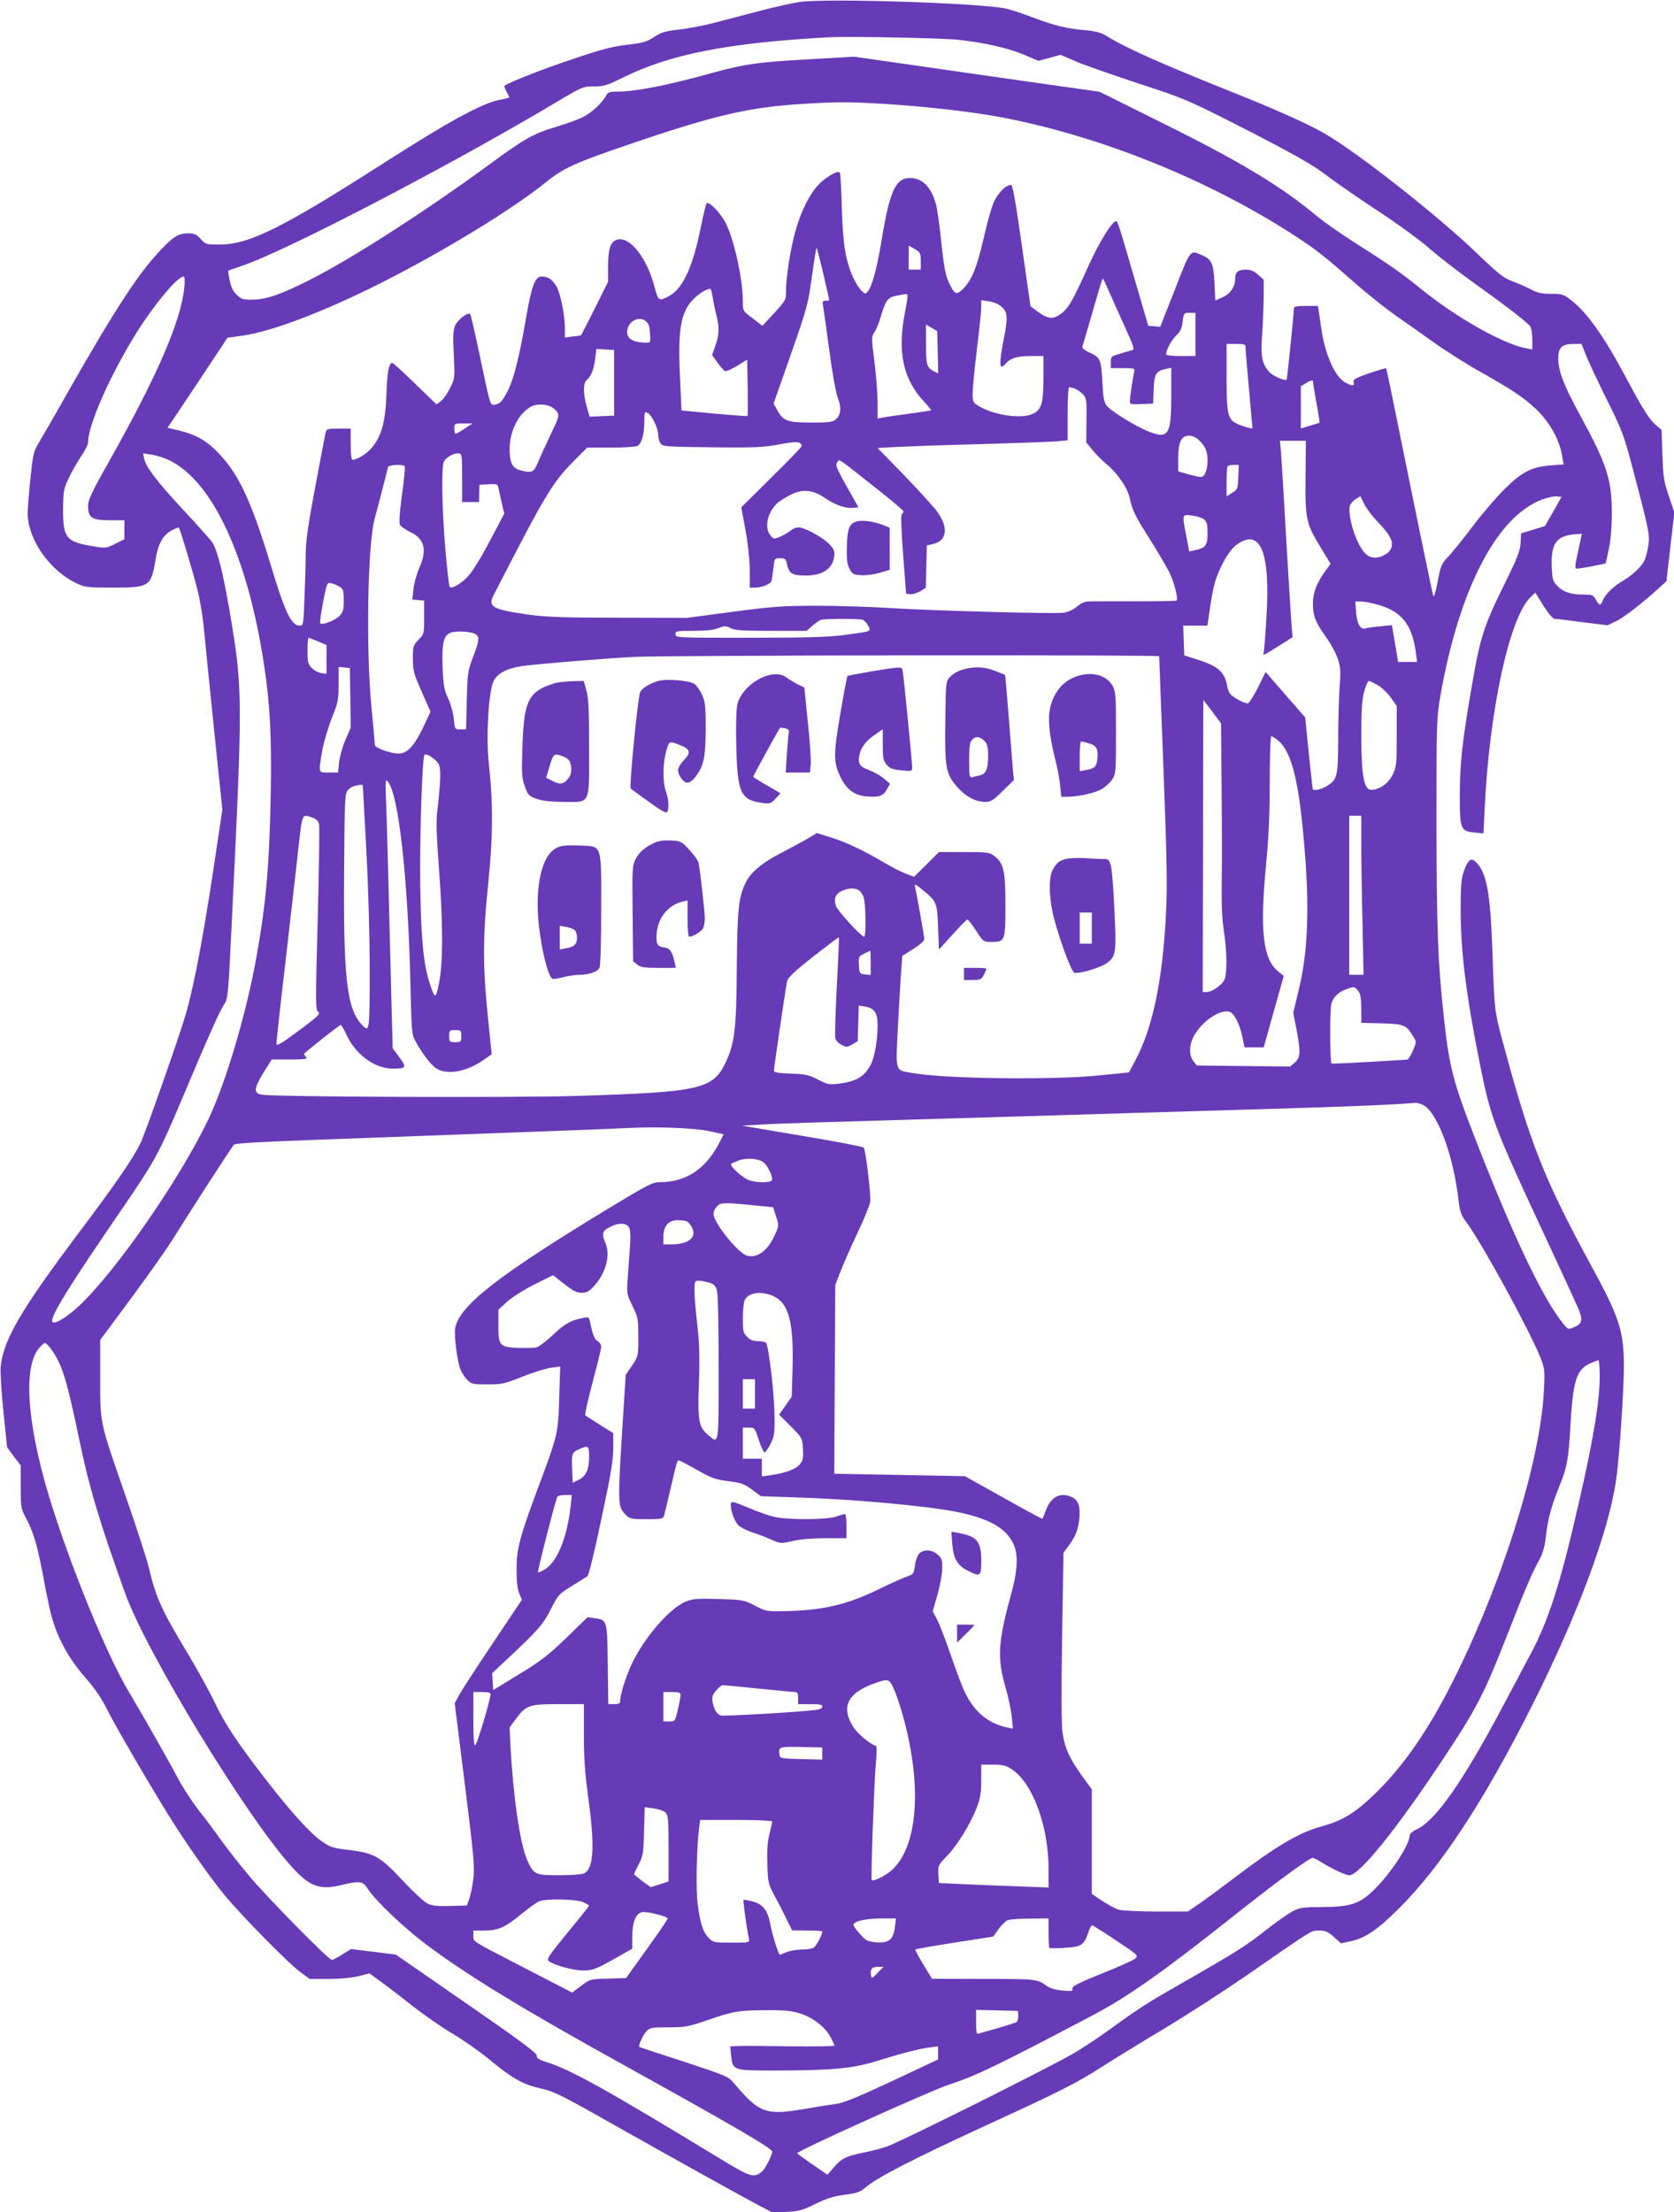 <?xml version="1.0" standalone="no"?>
<!DOCTYPE svg PUBLIC "-//W3C//DTD SVG 20010904//EN"
 "http://www.w3.org/TR/2001/REC-SVG-20010904/DTD/svg10.dtd">
<svg version="1.0" xmlns="http://www.w3.org/2000/svg"
 width="969pt" height="1280pt" viewBox="0 0 969 1280"
 preserveAspectRatio="xMidYMid meet">
<g transform="translate(0,1280) scale(0.1,-0.1)"
fill="#673ab7" stroke="none">
<path d="M4631 12789 c-41 -6 -142 -28 -225 -50 -83 -22 -202 -53 -264 -69
-62 -17 -157 -35 -210 -41 -82 -9 -105 -16 -147 -44 -44 -28 -65 -34 -155 -44
-84 -10 -148 -26 -315 -83 -175 -58 -375 -137 -395 -155 -2 -2 3 -18 13 -35
10 -17 16 -32 15 -33 -2 -1 -29 -7 -61 -14 -104 -22 -290 -125 -657 -359 -595
-381 -786 -476 -957 -477 -80 0 -83 1 -112 33 -24 26 -37 32 -71 32 -57 0 -86
-18 -165 -102 -125 -132 -260 -340 -518 -792 -87 -155 -172 -301 -187 -326
-25 -40 -30 -63 -44 -201 -9 -86 -16 -174 -16 -196 0 -153 127 -335 285 -409
46 -22 63 -24 210 -24 209 0 220 7 245 160 15 93 41 141 92 170 22 12 41 20
43 18 7 -7 77 -240 106 -353 16 -61 34 -167 40 -240 7 -71 33 -335 59 -585
l47 -455 -24 -160 c-75 -515 -134 -837 -187 -1021 -36 -125 -237 -697 -263
-749 -50 -99 -144 -235 -363 -526 -331 -441 -431 -613 -446 -767 -3 -32 4
-148 16 -262 l21 -204 39 -53 40 -52 0 -124 c0 -117 1 -126 29 -178 44 -81 67
-159 101 -339 16 -89 37 -188 45 -219 35 -136 102 -258 206 -376 48 -54 87
-112 120 -178 52 -103 228 -405 359 -617 104 -166 237 -355 324 -460 99 -119
359 -383 429 -436 l59 -44 109 0 c68 0 135 6 174 16 l64 16 63 -46 c35 -25
117 -88 183 -140 66 -52 172 -126 235 -163 63 -37 158 -104 211 -148 132 -109
193 -144 292 -167 91 -21 118 -35 507 -255 298 -168 597 -334 743 -413 l99
-52 82 4 c71 4 93 10 166 46 65 32 105 45 170 53 70 9 91 17 117 40 71 61 271
164 728 374 395 181 496 232 640 324 66 43 228 142 360 221 132 79 355 223
495 320 377 261 359 250 407 250 35 0 50 -7 84 -37 l41 -37 56 12 c85 18 156
66 282 192 242 242 488 616 765 1165 264 524 445 1006 489 1307 20 133 46 521
46 668 -1 200 -26 278 -191 580 -274 505 -352 703 -513 1302 -44 162 -46 182
-56 483 -12 370 -34 491 -100 550 -26 24 -44 9 -67 -58 -15 -43 -18 -84 -18
-232 1 -235 32 -485 111 -879 62 -313 83 -367 376 -996 94 -201 181 -391 195
-423 27 -66 22 -87 -28 -107 -30 -13 -33 -12 -56 16 -118 141 -294 510 -515
1079 -129 332 -150 414 -182 715 -33 307 -40 500 -41 1105 0 591 1 614 23 740
108 616 326 1037 589 1135 31 11 69 20 84 18 l28 -3 -48 -85 -48 -84 -69 -21
-69 -21 -3 -54 c-2 -46 -17 -84 -91 -235 -121 -244 -143 -312 -190 -587 -57
-326 -71 -458 -71 -644 0 -192 5 -204 87 -211 l50 -5 7 143 c27 571 144 1107
265 1223 l28 27 47 -75 c28 -45 54 -76 64 -76 9 -1 82 -9 162 -20 l145 -18 50
24 c45 21 163 113 255 198 l36 33 23 199 23 199 -32 95 c-29 85 -33 110 -37
239 l-5 144 -31 26 c-39 32 -76 91 -172 271 -130 244 -230 385 -324 456 -40
31 -50 34 -112 34 -55 0 -79 5 -116 25 -27 14 -74 35 -107 47 -51 18 -78 39
-204 160 -223 215 -684 578 -877 691 -98 58 -286 142 -552 248 -415 166 -613
255 -723 324 -26 16 -59 25 -116 30 -110 9 -184 28 -308 75 -58 22 -127 45
-152 50 -141 32 -1032 61 -1193 39z m914 -219 c154 -17 292 -48 383 -87 l83
-35 64 17 64 18 88 -38 c48 -21 212 -78 363 -128 262 -85 288 -97 545 -227
342 -174 468 -245 547 -307 35 -28 162 -116 283 -196 121 -79 258 -179 305
-221 47 -42 168 -136 270 -209 186 -133 294 -217 318 -245 6 -9 12 -42 12 -75
l0 -59 -37 7 c-130 24 -399 175 -602 339 -122 98 -173 135 -361 254 -96 61
-206 137 -245 170 -205 172 -443 316 -910 547 l-350 174 -710 101 -710 102
-280 -16 c-279 -16 -357 -27 -535 -76 -266 -74 -450 -110 -557 -110 -43 0 -54
-4 -63 -21 -23 -43 -85 -101 -133 -125 -27 -14 -94 -39 -149 -55 -140 -42
-189 -69 -393 -219 -373 -273 -802 -549 -1045 -671 -167 -84 -247 -111 -327
-113 -55 -1 -65 2 -92 28 -21 20 -34 45 -41 83 -7 30 -10 56 -8 57 1 1 35 13
73 26 249 81 1228 591 1839 957 137 81 141 83 204 83 59 0 76 6 176 55 269
132 602 197 1176 229 116 7 652 -4 755 -14z m-445 -370 c225 -13 508 -44 677
-75 584 -108 1220 -364 1723 -692 126 -83 154 -105 344 -271 71 -63 175 -145
230 -184 56 -39 160 -112 231 -163 72 -51 193 -127 270 -170 173 -97 245 -145
312 -208 84 -79 141 -181 157 -283 l7 -41 -75 -6 c-110 -8 -168 -38 -269 -139
-46 -46 -128 -141 -182 -213 -54 -71 -117 -150 -141 -175 -40 -42 -44 -52 -62
-145 -10 -55 -22 -93 -25 -85 -5 12 -126 602 -244 1185 -15 72 -28 132 -29
134 -2 2 -46 -11 -99 -29 -81 -28 -94 -36 -89 -52 7 -22 -7 -23 -47 -2 -60 31
-117 157 -140 308 -6 39 -12 86 -15 104 l-5 32 -69 0 c-49 0 -70 -4 -70 -12
-1 -40 -39 -410 -42 -414 -10 -10 -77 19 -100 43 -43 47 -52 93 -42 217 4 61
8 158 9 214 l0 104 -33 29 c-24 21 -42 29 -70 29 -45 0 -62 -14 -62 -52 0 -47
-28 -88 -73 -108 l-42 -19 -5 103 c-6 115 -16 136 -77 162 -64 27 -62 31 -152
-201 l-85 -216 -35 3 -34 3 -69 235 c-103 355 -108 370 -118 370 -22 0 -96
-119 -156 -251 -97 -216 -121 -258 -172 -291 -39 -26 -69 -22 -121 16 l-46 34
-50 351 c-38 267 -53 351 -63 351 -28 0 -71 -42 -96 -93 -14 -28 -39 -114 -56
-190 -45 -198 -74 -270 -133 -326 -30 -27 -41 -23 -67 29 -27 52 -36 100 -54
274 -9 82 -21 167 -27 190 -28 104 -79 156 -152 156 -82 0 -117 -76 -162 -350
-27 -164 -55 -272 -80 -304 -15 -19 -15 -19 -39 3 -13 12 -35 48 -49 79 -43
97 -58 191 -64 402 -3 107 -8 198 -12 202 -13 14 -88 -31 -129 -77 -50 -57
-94 -146 -127 -260 -28 -97 -55 -268 -55 -347 0 -53 -1 -56 -68 -129 l-69 -74
-56 43 c-56 42 -57 43 -57 95 0 132 -49 356 -99 456 -30 59 -98 129 -111 114
-4 -4 -19 -68 -34 -141 -46 -229 -105 -355 -185 -396 -57 -30 -61 -27 -81 50
-43 168 -142 296 -215 278 -40 -10 -55 -51 -55 -154 l0 -90 -76 -153 c-42 -83
-78 -154 -80 -156 -1 -2 -23 -6 -49 -8 l-45 -6 0 54 c-1 82 -26 205 -50 244
-25 40 -48 55 -85 55 -38 0 -58 -54 -90 -240 -37 -217 -70 -350 -104 -418 -33
-65 -47 -80 -81 -84 -22 -3 -24 4 -77 257 -30 143 -57 263 -61 267 -14 14 -73
-32 -88 -67 -11 -27 -13 -63 -7 -169 6 -132 6 -136 -21 -190 -15 -31 -39 -65
-53 -76 l-26 -20 -124 120 c-68 66 -127 120 -132 120 -20 0 -30 -55 -34 -180
-5 -159 -29 -245 -85 -311 -32 -37 -83 -69 -112 -69 -6 0 -10 35 -10 90 l0 90
-70 0 c-64 0 -70 -2 -75 -22 -3 -13 -30 -154 -60 -315 -39 -205 -55 -317 -55
-375 0 -46 -3 -161 -7 -255 -6 -169 -7 -173 -28 -173 -49 0 -85 76 -169 355
-111 364 -181 515 -296 638 -69 74 -132 111 -229 135 l-71 17 174 260 173 261
89 12 c167 24 467 138 784 297 369 185 774 432 972 592 99 80 169 112 478 217
497 170 695 216 1010 235 196 12 255 12 450 1z m230 -911 l0 -49 -35 0 -35 0
0 70 0 69 35 -20 c32 -19 35 -25 35 -70z m-564 -74 c19 -81 34 -149 34 -151 0
-2 -9 -4 -21 -4 -17 0 -20 -5 -15 -27 3 -16 19 -131 36 -258 18 -135 39 -250
50 -278 22 -55 18 -97 -12 -124 -17 -15 -39 -18 -143 -18 -139 0 -163 9 -198
76 l-19 34 100 285 c96 274 100 292 122 453 13 92 25 166 27 163 2 -2 20 -70
39 -151z m-3699 -77 c-18 -193 -158 -516 -436 -1008 -102 -181 -121 -222 -121
-257 0 -69 22 -83 125 -83 l85 0 0 -55 0 -55 -52 -26 c-52 -26 -55 -27 -128
-15 -157 26 -175 48 -175 211 1 108 3 119 32 182 17 37 50 94 72 127 23 33 41
70 41 82 0 97 119 370 268 614 106 173 248 345 285 345 6 0 8 -25 4 -62z
m5381 -88 c33 -74 74 -166 91 -203 21 -48 27 -69 18 -72 -6 -2 -38 -11 -69
-20 -56 -16 -58 -18 -58 -51 l0 -34 70 0 c68 0 70 -1 65 -22 -8 -36 -25 -151
-25 -171 0 -16 8 -18 68 -15 l67 3 3 81 c3 90 13 107 70 119 l32 7 0 -162 c0
-223 -16 -250 -123 -210 -75 28 -227 121 -251 153 -16 22 -21 49 -25 140 -7
128 -12 140 -78 169 -23 10 -40 24 -38 31 2 7 20 66 39 132 71 246 77 267 81
263 2 -1 30 -64 63 -138z m-2323 33 c4 -27 13 -73 21 -103 19 -73 18 -115 -5
-180 l-19 -54 31 -44 c18 -25 38 -47 44 -49 7 -3 38 11 70 30 l58 36 3 -161
c1 -88 1 -162 -1 -165 -2 -2 -89 5 -193 14 l-189 18 -9 195 c-13 285 5 380 86
457 28 27 67 50 89 52 4 1 10 -20 14 -46z m1128 10 c2 -5 -4 -48 -14 -98 -46
-229 -12 -388 109 -518 25 -26 43 -49 41 -51 -2 -2 -60 -11 -129 -20 -69 -9
-137 -19 -152 -22 l-28 -6 0 99 c-1 54 -9 160 -19 236 -17 132 -17 138 1 165
10 15 25 52 34 82 34 113 41 121 114 133 14 2 28 5 32 6 4 0 9 -2 11 -6z m536
-61 c44 -32 47 -60 23 -185 -31 -155 -28 -196 9 -151 26 31 68 44 144 44 l75
0 0 -125 c0 -152 -11 -188 -67 -212 -68 -28 -224 -4 -310 49 -30 18 -33 24
-33 71 0 29 11 144 25 257 14 113 25 222 25 244 l0 39 42 -6 c23 -3 53 -14 67
-25z m1131 -167 l0 -125 -85 0 c-52 0 -85 4 -85 10 0 25 32 84 59 109 23 21
32 41 37 80 6 50 7 51 40 51 l34 0 0 -125z m-3172 67 c11 -15 14 -33 16 -94 1
-21 -3 -22 -44 -20 -59 4 -90 25 -90 60 0 66 79 103 118 54z m1680 -170 l3
-123 -29 15 c-37 19 -42 37 -42 164 l0 104 33 -19 32 -19 3 -122z m1782 26 c0
-13 9 -122 20 -243 11 -121 20 -221 20 -223 0 -5 -56 11 -89 26 -54 25 -61 55
-61 272 l0 190 55 0 c50 0 55 -2 55 -22z m1969 -40 c14 -35 68 -151 121 -258
88 -176 101 -212 143 -370 105 -397 108 -415 98 -479 -5 -33 -16 -72 -24 -88
-19 -35 -70 -83 -122 -113 -54 -31 -101 -77 -116 -111 -14 -36 -20 -36 -41 1
-16 28 -21 30 -78 30 -70 0 -115 16 -150 55 -22 23 -25 37 -28 113 -4 125 28
170 126 180 l49 4 -22 -101 c-20 -90 -20 -101 -6 -101 21 0 161 27 165 31 1 2
10 40 19 84 11 51 17 127 17 206 0 195 -28 282 -186 571 -93 171 -124 252
-124 323 0 65 21 85 90 85 l45 0 24 -62z m-5624 -163 l0 -190 -71 -3 -71 -3
-17 59 c-21 74 -21 136 0 153 25 21 42 61 49 122 l7 58 52 -3 51 -3 0 -190z
m4045 7 c0 -5 9 -59 20 -122 12 -62 19 -114 18 -115 -2 -2 -27 -10 -55 -18
l-53 -16 0 122 0 122 28 17 c31 19 42 21 42 10z m-1377 -41 c14 -6 35 -20 46
-33 20 -21 22 -33 20 -151 l-1 -127 37 -45 c20 -25 55 -60 77 -78 63 -50 125
-139 137 -197 16 -75 31 -105 127 -256 48 -77 97 -161 109 -189 26 -59 46
-143 35 -150 -4 -3 -115 -4 -246 -4 -132 0 -252 0 -268 -1 -17 0 -43 -13 -62
-30 -20 -17 -50 -31 -76 -35 -53 -8 -745 11 -1008 27 -107 7 -296 13 -420 13
-200 0 -255 -4 -490 -35 l-265 -35 -395 1 c-310 0 -421 4 -515 17 -214 30
-243 46 -208 113 302 588 341 652 465 777 l77 77 136 0 c75 0 145 5 155 10 24
13 40 69 40 143 0 54 1 57 19 48 25 -14 61 -89 61 -127 0 -17 6 -39 14 -50 14
-18 31 -19 300 -22 251 -3 297 0 388 17 100 19 128 17 128 -11 0 -5 -79 -87
-175 -181 l-174 -172 24 -130 c15 -82 24 -168 25 -232 l0 -103 29 0 c40 0 88
19 96 37 3 9 8 43 12 75 6 58 6 58 39 58 29 0 33 -4 39 -32 12 -57 30 -68 109
-68 106 0 166 47 166 129 0 35 -52 82 -137 125 -63 31 -82 32 -116 6 -14 -11
-42 -27 -62 -36 -35 -14 -37 -14 -55 8 -38 46 -17 137 43 190 12 10 44 30 71
44 70 37 132 31 204 -19 59 -40 117 -60 162 -55 l29 3 -68 121 c-59 105 -66
123 -55 139 15 20 -11 37 242 -163 78 -62 142 -116 142 -120 0 -4 -4 -12 -10
-18 -6 -6 -3 -90 8 -234 l17 -225 25 -3 c14 -1 39 7 57 17 l32 20 3 123 3 122
38 9 c81 19 88 99 18 192 -23 30 -109 124 -191 209 l-150 154 107 6 c60 3 275
11 478 16 204 6 403 13 443 16 l72 6 0 154 c0 89 4 154 9 154 5 0 21 -4 34 -9z
m-3034 -104 c13 -6 30 -21 37 -32 12 -19 8 -33 -39 -130 -29 -61 -62 -134 -74
-162 -24 -58 -34 -62 -105 -43 -42 12 -58 45 -58 120 0 106 51 208 125 248 27
15 84 15 114 -1z m-499 -127 c-25 -16 -48 -30 -52 -30 -5 0 -8 14 -8 30 0 30
1 30 53 30 l52 0 -45 -30z m4244 -61 c14 -11 33 -34 41 -49 29 -55 13 -170
-23 -170 -9 0 -42 7 -74 16 l-58 17 0 74 c0 71 10 110 34 125 20 14 53 8 80
-13z m623 -221 c-2 -246 2 -265 94 -416 l51 -84 -31 -43 c-50 -70 -71 -124
-71 -188 0 -70 14 -107 75 -192 26 -35 56 -90 67 -122 18 -52 20 -70 12 -173
-4 -63 -8 -201 -8 -305 -1 -211 -5 -226 -69 -265 -27 -17 -74 -27 -78 -17 -1
1 -11 95 -23 209 l-21 207 -115 132 -114 131 -45 -91 c-25 -50 -51 -91 -59
-91 -17 0 -72 28 -94 48 -10 8 -21 31 -24 51 -15 84 -53 117 -177 156 l-72 23
-3 86 -3 86 70 0 70 0 5 33 c21 150 31 201 52 257 30 79 77 154 113 179 139
99 196 -45 171 -434 -6 -99 -13 -186 -15 -192 -6 -19 -3 -17 86 39 l81 51 -6
71 c-3 39 -17 265 -31 501 -13 237 -27 460 -30 498 l-6 67 75 0 75 0 -2 -212z
m-6571 96 c249 -126 450 -565 543 -1184 35 -232 44 -421 38 -755 -8 -401 -27
-624 -83 -935 -60 -331 -177 -725 -279 -939 -169 -352 -543 -889 -752 -1081
-76 -70 -146 -109 -151 -85 -7 33 101 208 394 635 203 296 222 331 359 655
151 359 216 503 241 541 23 34 25 47 44 442 66 1357 66 1381 -11 1837 -39 228
-72 357 -101 398 -12 17 -89 103 -170 190 -152 164 -214 245 -224 295 l-6 29
53 -8 c29 -5 76 -20 105 -35z m1689 -99 l0 -140 49 0 49 0 1 50 1 50 52 3 c48
3 53 1 58 -20 3 -13 11 -52 19 -86 l15 -64 -82 -155 c-44 -85 -100 -177 -124
-203 -41 -46 -97 -79 -110 -66 -4 3 -15 102 -25 219 -20 233 -24 477 -8 507
13 25 59 50 85 47 19 -2 20 -9 20 -142z m-332 67 c3 -4 -4 -78 -16 -165 -15
-113 -18 -163 -11 -175 6 -9 32 -27 57 -39 86 -41 101 -105 53 -212 -15 -35
-30 -89 -33 -121 l-6 -59 34 -3 34 -3 0 -97 c0 -96 0 -97 -33 -130 -30 -32
-32 -38 -32 -108 0 -68 4 -85 51 -192 l51 -116 -44 -94 c-50 -104 -91 -148
-140 -148 -48 0 -138 33 -138 50 0 8 -9 107 -20 220 -32 331 -22 940 18 1085
15 56 62 235 78 303 4 13 89 17 97 4z m4825 -62 c-3 -68 -4 -72 -35 -91 l-33
-21 0 84 c0 47 3 88 7 91 3 4 19 7 35 7 l29 0 -3 -70z m816 -269 c71 -75 88
-116 62 -156 -9 -13 -33 -29 -54 -36 -58 -17 -93 5 -131 83 -34 69 -57 171
-48 209 3 13 19 32 34 41 l28 17 22 -46 c13 -25 51 -76 87 -112z m-1013 23
c15 -13 19 -31 19 -80 0 -70 -12 -85 -75 -98 l-31 -7 -17 89 c-25 131 -26 126
34 119 29 -4 60 -14 70 -23z m-5003 -390 c19 -12 22 -23 22 -78 0 -53 -4 -67
-24 -89 -24 -26 -101 -56 -112 -44 -4 4 4 59 16 122 23 116 23 116 49 110 14
-3 36 -13 49 -21z m5997 -100 c146 -37 209 -115 231 -281 l7 -53 -55 0 -55 0
-7 43 c-4 23 -12 71 -18 106 l-11 64 -67 -7 c-38 -3 -74 -8 -82 -11 -31 -12
-52 21 -58 89 l-5 66 30 0 c17 0 58 -7 90 -16z m-2970 -90 c8 -4 22 -19 31
-35 17 -34 25 -31 -146 -54 -87 -11 -215 -15 -542 -15 -421 0 -428 0 -428 20
0 19 7 20 105 20 72 0 117 5 144 16 36 14 42 14 70 0 24 -13 68 -16 235 -16
l205 0 33 29 c18 15 40 31 48 34 21 8 225 8 245 1z m-2239 -85 c20 -17 18 -38
-18 -131 -30 -79 -32 -92 -36 -250 l-4 -168 -33 0 c-32 0 -32 0 -38 59 -3 34
-17 85 -32 118 -24 51 -28 74 -33 179 -5 142 5 187 46 203 33 13 128 7 148
-10z m-915 -40 l49 -21 0 -84 0 -83 -32 5 c-18 3 -43 17 -55 31 -20 20 -23 35
-23 99 0 41 3 74 6 74 3 0 28 -10 55 -21z m4869 -86 c0 -5 11 -299 25 -655 20
-534 23 -681 14 -840 -19 -381 -77 -657 -177 -843 l-37 -70 -170 -17 c-264
-28 -892 -20 -1079 13 -108 18 -102 -1 -88 275 7 132 15 276 19 321 l6 82 63
40 c41 26 64 47 64 58 0 16 -41 247 -54 306 -3 13 4 11 32 -12 95 -76 96 -78
102 -223 l5 -132 79 87 c43 48 82 87 86 87 4 0 27 -29 50 -65 42 -64 43 -65
88 -65 80 0 82 5 82 214 0 200 -10 241 -65 284 -26 20 -39 22 -174 22 l-146 0
-72 -72 -72 -71 -48 18 c-26 10 -82 38 -123 63 -121 71 -219 118 -308 146
l-84 26 -56 -34 c-32 -18 -100 -55 -152 -82 -105 -54 -172 -109 -201 -166 -44
-86 -51 -156 -54 -493 -2 -351 -12 -438 -60 -542 -75 -166 -140 -181 -865
-204 -357 -11 -1738 -6 -1822 7 -52 8 -50 34 8 129 l47 75 105 0 c92 0 103 2
92 15 -7 9 -11 17 -9 19 26 25 205 166 211 166 4 0 21 -29 37 -64 54 -112 164
-190 267 -189 76 0 79 7 35 66 l-38 52 -7 265 c-17 690 -26 1027 -31 1155 -5
122 -4 138 8 125 64 -66 119 -562 133 -1185 7 -276 7 -281 32 -325 45 -79 93
-140 125 -156 67 -35 175 -12 270 56 l43 30 -22 218 c-30 291 -30 464 2 769
28 272 29 467 3 701 -16 153 -1 411 28 471 25 50 87 79 194 91 132 14 460 41
614 49 181 10 3045 13 3045 4z m-4682 -241 l2 -173 -30 -69 c-17 -38 -33 -96
-37 -129 l-6 -61 -53 0 c-63 0 -61 -6 -39 126 9 49 34 133 55 188 37 91 40
105 40 198 l0 99 33 -3 32 -3 3 -173z m5948 73 c24 -14 58 -47 76 -73 l33 -47
0 -175 c0 -164 -2 -178 -24 -223 -24 -50 -77 -87 -124 -87 -42 0 -57 84 -57
315 0 152 4 209 17 255 9 33 21 60 26 60 6 0 30 -11 53 -25z m-959 -152 l51
-68 3 -350 c2 -192 3 -442 1 -555 -2 -145 2 -233 13 -300 18 -116 19 -246 2
-280 -15 -31 -73 -70 -102 -70 l-23 0 2 845 c0 465 1 845 2 845 0 0 23 -30 51
-67z m382 -168 c83 -71 125 -253 157 -683 23 -317 12 -552 -37 -754 l-33 -138
19 -97 c25 -132 23 -162 -10 -191 l-27 -23 -270 3 -270 3 -19 24 c-31 38 -26
108 13 165 52 79 146 137 196 122 26 -9 58 -71 73 -143 l13 -63 56 0 55 0 58
207 58 206 -34 28 c-87 72 -105 237 -68 620 15 157 21 287 21 477 0 154 4 262
9 262 5 0 23 -11 40 -25z m-4863 -131 c18 -26 17 -86 -5 -279 -7 -59 -4 -145
10 -330 24 -318 24 -550 0 -665 -19 -94 -23 -93 -55 5 -34 105 -48 245 -53
540 -5 257 10 755 24 777 7 13 61 -20 79 -48z m-436 -126 c0 -2 9 -167 20
-368 12 -219 20 -500 20 -702 0 -361 -1 -366 -47 -315 -86 93 -106 275 -101
898 3 409 4 438 22 457 16 19 35 26 74 31 6 0 12 0 12 -1z m-291 -189 c21 -7
33 -20 38 -37 3 -15 0 -263 -8 -551 -13 -491 -13 -524 3 -535 15 -11 1 -25
-112 -109 -105 -78 -130 -92 -130 -76 0 11 22 215 50 452 27 238 59 513 70
612 31 284 25 266 89 244z m6071 -156 c0 -93 3 -300 7 -460 l6 -293 -41 0 -42
0 0 460 0 460 35 0 35 0 0 -167z m-2910 -263 c10 -5 23 -24 29 -41 13 -37 15
-229 3 -229 -16 0 -151 147 -162 176 -16 41 -4 73 33 89 38 17 72 19 97 5z
m-126 -555 c-8 -154 -12 -290 -9 -302 3 -12 19 -30 36 -38 28 -15 33 -15 62 2
l32 19 3 103 3 103 37 -6 c55 -10 72 -36 72 -110 0 -84 -17 -181 -39 -225 -37
-70 -82 -98 -186 -111 -55 -7 -65 -5 -120 24 -53 27 -72 31 -157 34 -77 3 -98
7 -98 18 0 16 67 473 76 516 4 21 42 57 151 143 81 63 148 114 149 112 2 -1
-4 -128 -12 -282z m196 134 l0 -70 -32 3 c-32 3 -33 5 -36 53 -3 49 -1 52 30
67 18 9 34 17 36 17 1 1 2 -31 2 -70z m2821 -161 c14 -18 18 -40 19 -104 l0
-82 119 -3 c130 -4 141 -9 181 -75 20 -31 20 -31 -1 -83 -12 -28 -27 -51 -33
-52 -306 -19 -432 -25 -438 -22 -10 5 -11 298 -2 342 8 38 40 71 86 87 46 17
47 17 69 -8z m-5191 -263 c0 -33 -2 -35 -35 -35 -33 0 -35 2 -35 35 0 33 2 35
35 35 33 0 35 -2 35 -35z m5569 -399 c80 -42 171 -282 201 -530 11 -90 15
-104 50 -150 88 -119 363 -621 426 -779 26 -65 27 -75 21 -190 -19 -412 -243
-1124 -533 -1697 -134 -265 -271 -464 -425 -619 -127 -127 -204 -175 -334
-210 -127 -35 -262 -115 -505 -300 -69 -52 -156 -117 -194 -143 l-70 -48 -180
0 c-100 0 -198 5 -218 10 -20 6 -64 29 -97 51 l-61 41 0 302 0 303 -59 81
c-69 97 -97 156 -110 243 -7 42 -8 234 -3 555 l8 490 26 35 c40 53 56 91 64
147 10 76 -1 119 -36 137 -67 35 -125 8 -155 -72 -10 -26 -19 -49 -20 -51 -2
-2 -103 53 -226 122 l-224 125 -378 7 -378 7 3 546 3 546 31 80 c17 44 61 144
98 222 37 78 70 158 73 179 6 36 -25 294 -37 314 -3 5 -163 36 -356 68 l-349
59 105 6 c58 4 195 9 305 12 110 3 565 17 1010 30 446 13 1123 34 1505 45 579
17 834 27 973 39 10 0 30 -5 46 -13z m-4132 -151 l82 -18 -30 -58 c-78 -146
-191 -219 -339 -219 -42 0 -70 -14 -291 -148 -645 -391 -870 -566 -894 -696
-8 -42 12 -195 31 -241 8 -20 27 -48 41 -61 23 -22 35 -24 115 -24 83 0 99 3
205 46 64 25 138 48 165 51 l51 6 -6 -179 c-5 -206 -8 -217 -125 -529 -104
-280 -122 -348 -122 -466 0 -65 5 -112 15 -137 l16 -38 -164 -245 c-90 -134
-178 -269 -195 -299 l-30 -55 59 -470 c52 -415 57 -479 49 -545 -5 -41 -15
-93 -23 -115 l-14 -40 -97 -3 c-74 -2 -105 1 -131 14 -19 9 -83 68 -142 131
-131 141 -166 161 -312 179 -93 11 -109 16 -158 50 -78 54 -212 207 -394 449
-120 160 -177 250 -228 359 -27 56 -95 180 -153 277 -153 254 -185 323 -227
501 -11 46 -70 228 -131 404 -155 445 -150 423 -150 690 l0 221 181 244 c99
134 206 285 236 334 84 136 344 538 357 552 8 8 145 16 446 27 1356 50 1783
66 1850 70 161 8 374 -1 457 -19z m316 -183 c21 -18 47 -72 47 -97 0 -18 -73
-21 -130 -5 -36 10 -119 84 -108 96 4 3 24 12 45 20 46 17 119 11 146 -14z
m-8 -251 l60 -6 17 -52 c17 -51 17 -54 -3 -100 -41 -96 -102 -144 -163 -129
-52 13 -196 192 -196 243 0 13 10 33 21 44 23 23 39 23 264 0z m-440 -87 c8
-4 22 -19 30 -35 31 -59 -19 -99 -122 -99 l-43 0 0 44 c0 61 29 96 80 96 21 0
46 -3 55 -6z m-334 -36 c8 -14 10 -50 6 -107 -4 -47 -9 -129 -13 -182 -7 -95
-6 -97 27 -165 32 -65 34 -74 34 -179 0 -111 0 -111 -36 -166 l-37 -54 -11
-175 c-37 -577 -37 -585 9 -632 27 -27 33 -28 124 -28 82 0 95 2 99 18 3 9 20
78 37 152 39 168 40 170 50 170 5 0 52 -25 105 -55 85 -48 107 -56 182 -65 75
-10 91 -15 136 -49 l52 -38 205 -7 c329 -10 757 -49 935 -85 173 -36 268 -87
315 -171 36 -65 34 -159 -10 -315 -73 -267 -78 -359 -30 -526 17 -57 33 -135
37 -173 l6 -68 -34 7 c-108 23 -188 89 -242 200 -16 31 -53 130 -83 218 -31
89 -66 182 -80 207 l-25 47 27 94 c15 52 28 120 28 152 1 52 -2 61 -27 83 -34
29 -80 31 -106 5 -10 -10 -21 -40 -25 -69 -6 -48 -9 -51 -44 -63 -20 -6 -95
-40 -167 -75 -185 -90 -324 -122 -545 -126 -101 -2 -107 -1 -170 32 -63 32
-69 34 -208 38 -119 4 -150 2 -188 -13 -95 -36 -244 -207 -319 -367 -33 -71
-65 -173 -65 -210 0 -14 -8 -18 -34 -18 l-35 0 -3 230 c-3 258 -3 257 -76 267
l-41 6 -123 -120 c-104 -100 -146 -133 -273 -210 l-150 -92 -3 49 -3 49 83 78
c182 170 213 205 257 293 41 81 45 87 119 132 42 26 83 52 91 57 9 5 39 128
82 332 55 256 69 342 69 410 l0 87 -77 48 c-42 27 -80 51 -85 55 -4 3 15 88
42 190 27 101 50 194 50 206 0 12 -9 27 -20 33 -18 9 -30 40 -45 113 -5 26 -9
28 -38 22 -75 -15 -105 -32 -173 -96 -40 -37 -84 -71 -98 -75 -14 -3 -62 -4
-106 -3 -109 5 -115 13 -115 130 l0 91 51 47 c29 26 99 70 159 100 l107 53 26
-21 c86 -69 107 -81 140 -81 27 0 42 8 67 35 70 74 100 179 71 249 -24 58 -21
73 22 95 51 28 98 27 113 -1z m461 -318 c27 -8 39 -18 47 -42 7 -20 11 -173
11 -449 0 -465 3 -447 -65 -388 -51 45 -57 79 -49 306 5 152 2 229 -10 331 -9
74 -16 160 -16 193 0 55 2 59 23 59 12 0 38 -5 59 -10z m374 -79 c89 -40 118
-148 112 -409 l-5 -173 -36 -52 -37 -52 67 -67 c66 -67 67 -68 71 -130 3 -53
1 -67 -18 -90 -22 -29 -83 -51 -172 -64 l-48 -6 0 51 0 51 -55 0 -55 0 0 90 0
90 34 0 c34 0 35 -1 58 -71 13 -39 28 -71 33 -72 6 -1 21 21 35 48 23 46 25
60 23 175 -1 115 -33 386 -48 410 -3 5 -24 10 -46 10 -29 0 -47 7 -64 25 -22
22 -25 32 -25 104 0 44 4 91 10 106 18 46 94 58 166 26z m-4183 -303 c65 -87
92 -172 167 -533 57 -274 116 -471 265 -885 123 -342 704 -1296 962 -1579 107
-119 163 -139 298 -106 101 24 116 21 147 -28 39 -61 203 -218 325 -310 239
-181 567 -381 1184 -722 612 -339 829 -466 829 -484 0 -20 -39 -97 -57 -113
-47 -42 -68 -36 -238 68 -672 408 -868 518 -1015 564 -43 14 -55 22 -53 36 2
14 -97 88 -407 302 l-409 283 -130 16 -129 16 -50 -31 c-27 -18 -54 -32 -61
-32 -19 0 -373 360 -482 490 -53 63 -123 153 -157 200 -33 47 -92 126 -131
175 -39 50 -92 131 -118 180 -48 92 -197 355 -286 504 -153 255 -412 913 -507
1290 -89 353 -94 605 -14 701 14 16 30 30 34 30 5 0 20 -15 33 -32z m8967
-163 c0 -142 -38 -371 -122 -735 -107 -468 -175 -678 -278 -870 -42 -80 -119
-224 -170 -320 -227 -426 -382 -646 -490 -695 -22 -10 -40 -25 -40 -34 0 -54
-108 -219 -205 -314 -85 -83 -136 -100 -300 -101 -123 -1 -133 -3 -180 -29
-27 -15 -90 -60 -140 -99 -120 -95 -177 -131 -460 -293 -238 -136 -273 -158
-455 -290 -52 -38 -141 -97 -196 -130 -114 -70 -1011 -518 -1091 -545 -28 -10
-89 -26 -135 -35 -102 -21 -126 -33 -172 -86 l-36 -42 -86 59 c-47 32 -88 62
-90 65 -6 11 771 362 881 398 158 52 264 103 835 403 198 105 400 247 785 552
259 206 462 356 483 356 7 0 29 -11 50 -24 64 -40 140 -76 163 -76 58 0 271
263 546 678 185 278 233 370 353 675 118 302 155 389 195 462 27 48 36 79 45
158 11 94 32 168 80 287 41 100 50 153 60 335 15 267 35 330 114 366 23 10 44
19 49 19 4 0 7 -43 7 -95z m-4890 -100 l0 -85 -35 0 -35 0 0 85 0 85 35 0 35
0 0 -85z m-960 -365 c0 -73 -18 -112 -62 -133 l-33 -16 -3 76 c-4 93 -1 100
40 118 55 24 58 21 58 -45z m-106 -277 c-19 -182 -75 -323 -145 -370 -22 -14
-42 -23 -45 -20 -4 4 89 370 111 435 3 7 21 12 45 12 l40 0 -6 -57z m1870
-1065 c13 -29 35 -93 49 -143 118 -411 92 -775 -66 -910 -35 -30 -104 -63
-111 -53 -6 8 14 562 23 663 6 61 7 111 2 113 -37 12 -106 70 -131 109 -74
116 -35 197 121 253 81 29 87 27 113 -32z m-784 2 c107 -11 202 -20 212 -20
14 0 18 -8 18 -35 l0 -35 70 0 c54 0 70 -3 70 -14 0 -10 -15 -17 -42 -20 -93
-12 -529 -37 -545 -32 -23 7 -40 35 -48 78 -5 28 -2 40 20 66 15 18 32 32 39
32 6 0 99 -9 206 -20z m-1550 -32 c-2 -35 -79 -293 -89 -296 -8 -3 -11 39 -11
152 l0 156 50 0 c34 0 50 -4 50 -12z m1100 -4 c0 -8 -7 -46 -16 -85 -16 -69
-16 -69 -50 -69 l-34 0 0 85 0 85 50 0 c39 0 50 -4 50 -16z m-560 -233 c0
-136 6 -223 25 -361 39 -281 32 -410 -23 -439 -12 -6 -75 -11 -145 -11 -140 0
-148 3 -186 90 -41 93 -80 363 -96 655 l-5 110 35 48 c60 81 77 87 248 87
l147 0 0 -179z m1380 -107 l0 -35 -122 3 c-120 3 -123 4 -126 26 -7 45 -1 47
127 44 l121 -3 0 -35z m1091 -87 c124 -76 219 -329 219 -584 l0 -104 -187 7
c-104 4 -246 9 -318 13 l-130 6 -3 51 c-3 50 -1 53 50 106 61 63 137 187 173
282 20 53 25 85 25 156 l0 90 68 0 c52 0 75 -5 103 -23z m-2000 -253 c17 -16
19 -35 19 -209 l0 -191 -52 -17 -51 -16 -49 35 c-26 20 -48 38 -48 40 0 3 12
28 27 57 25 48 28 63 31 191 l4 139 50 -6 c28 -4 59 -14 69 -23z m619 -53 c0
-5 -7 -38 -16 -72 -11 -45 -15 -94 -12 -174 3 -107 5 -115 40 -181 21 -38 52
-99 70 -136 l33 -67 88 -1 c48 0 87 -2 87 -5 0 -20 -36 -87 -51 -95 -10 -6
-41 -10 -69 -10 -28 0 -67 -7 -87 -15 -19 -8 -37 -15 -39 -15 -7 0 -43 112
-54 173 -16 85 -43 120 -106 136 -26 7 -48 10 -50 8 -4 -4 20 -174 31 -224 5
-23 4 -23 -101 -23 -104 0 -106 1 -133 29 -33 35 -48 83 -63 198 -10 84 -6
308 8 430 l7 53 208 0 c121 0 209 -4 209 -9z m-1094 -467 c19 -9 34 -18 34
-21 0 -2 -56 -72 -125 -156 -109 -133 -123 -153 -108 -164 31 -24 143 -54 197
-54 58 0 72 5 203 79 l83 47 0 68 c0 84 19 134 55 143 25 6 141 -21 150 -36 2
-3 -52 -82 -119 -175 l-122 -170 -104 -3 c-104 -3 -104 -3 -156 -42 l-52 -39
-263 136 c-326 168 -309 157 -309 193 l0 30 65 0 c80 0 121 19 220 101 39 32
82 62 95 68 42 17 217 13 256 -5z m1804 -146 c-9 -71 -36 -92 -109 -86 -50 5
-59 9 -93 48 -21 23 -38 47 -38 52 0 21 68 37 156 38 l90 0 -6 -52z m890 -31
c0 -46 2 -86 4 -88 2 -2 43 -2 91 1 96 6 110 15 136 92 7 21 16 38 21 38 4 0
67 -39 138 -87 125 -83 130 -87 113 -104 -10 -10 -97 -49 -193 -87 -141 -57
-174 -74 -172 -88 3 -15 -3 -16 -58 -11 -35 3 -72 13 -87 24 -61 43 -58 43
-368 43 l-300 1 -50 82 c-27 45 -48 84 -47 87 2 3 104 21 227 40 l224 35 31
43 c17 24 41 47 53 52 12 5 70 9 130 9 l107 1 0 -83z m-991 -233 c-32 -33 -34
-34 -37 -14 -6 36 5 50 40 50 l32 0 -35 -36z m-447 -234 c75 -23 148 -81 178
-141 11 -21 20 -41 20 -45 0 -4 -109 -5 -242 -4 -134 2 -269 3 -302 2 l-59 -2
5 -50 c9 -90 8 -90 257 -90 332 1 444 11 586 55 149 46 246 71 308 79 l47 6 0
-38 0 -38 -268 -126 c-208 -97 -282 -127 -328 -132 -32 -4 -108 -16 -169 -27
-234 -40 -268 -28 -420 152 -28 34 -49 42 -285 120 -140 45 -257 84 -259 85
-8 6 21 70 41 91 20 21 30 23 127 23 96 0 114 3 222 40 154 53 179 58 340 59
111 1 149 -3 201 -19z m1262 -13 c1 -15 -3 -32 -9 -36 -5 -4 -55 -20 -110 -36
-55 -15 -106 -30 -112 -32 -10 -4 -13 13 -13 66 l0 72 122 -3 121 -3 1 -28z"/>
<path d="M4964 9784 c-46 -10 -59 -39 -62 -143 -2 -77 1 -103 15 -131 16 -32
22 -35 68 -38 28 -2 75 4 108 14 l57 17 0 122 0 122 -46 18 c-48 18 -106 26
-140 19z"/>
<path d="M5047 8916 c-75 -13 -139 -25 -141 -27 -3 -2 -21 -98 -41 -214 -41
-238 -41 -286 -1 -369 36 -74 81 -108 151 -114 74 -6 97 2 118 40 l19 33 -35
30 c-19 17 -58 38 -86 49 -55 20 -67 38 -56 89 10 45 39 82 91 117 l44 31 0
-90 c0 -79 3 -93 23 -116 18 -22 34 -27 85 -32 60 -6 62 -5 62 17 0 33 -49
530 -55 558 -6 26 -1 26 -178 -2z"/>
<path d="M5570 8925 c-26 -8 -57 -26 -70 -41 -25 -25 -25 -27 -28 -255 -4
-270 3 -308 70 -384 48 -54 105 -84 160 -85 33 0 46 8 103 64 l64 63 -5 49
c-2 27 -13 163 -24 303 -11 140 -21 255 -22 256 -2 1 -27 11 -57 23 -61 25
-125 27 -191 7z m133 -417 c12 -14 17 -37 17 -78 0 -78 -12 -108 -47 -116 -15
-3 -36 -8 -45 -11 -16 -4 -18 5 -18 96 0 81 3 105 17 121 20 23 49 19 76 -12z"/>
<path d="M4440 8891 c-79 -25 -152 -93 -171 -163 -7 -29 -10 -109 -7 -243 6
-271 25 -313 146 -330 50 -7 54 -5 81 24 l29 31 -79 46 c-44 25 -79 48 -79 50
0 6 149 276 155 283 2 2 16 0 30 -3 19 -5 25 -12 21 -24 -2 -9 -7 -65 -11
-124 l-7 -108 70 0 70 0 5 48 c2 26 -5 136 -17 245 l-20 199 -41 20 c-22 12
-51 29 -64 39 -24 20 -67 23 -111 10z"/>
<path d="M6202 8874 c-60 -30 -104 -89 -122 -165 -16 -64 -7 -162 26 -293 14
-54 28 -127 31 -162 l6 -64 35 0 c63 0 157 21 197 43 22 12 50 38 62 56 22 33
23 41 23 270 0 210 -2 240 -18 270 -39 73 -144 93 -240 45z m101 -375 c44 -12
56 -35 49 -91 -5 -44 -15 -54 -64 -63 l-38 -7 0 86 c0 47 3 86 8 86 4 0 24 -5
45 -11z"/>
<path d="M3815 8861 c-47 -12 -94 -39 -109 -64 -13 -21 -65 -552 -55 -560 2
-2 49 -36 103 -75 72 -52 102 -69 108 -60 12 20 9 72 -7 118 -20 56 -19 159 1
232 18 64 16 63 92 32 44 -18 50 -39 20 -72 -46 -49 -52 -69 -31 -105 28 -48
56 -47 93 4 45 63 54 107 55 274 0 133 -3 155 -22 197 -11 25 -32 53 -45 62
-28 18 -158 29 -203 17z"/>
<path d="M3223 8850 c-22 -5 -59 -18 -81 -29 -89 -45 -111 -110 -118 -346 -5
-153 -4 -176 14 -225 19 -51 23 -56 68 -72 34 -12 82 -17 157 -18 158 0 147
-23 147 316 0 221 -3 287 -16 330 l-15 54 -57 -1 c-31 -1 -76 -5 -99 -9z m63
-441 c23 -19 28 -76 10 -104 -28 -42 -51 -48 -95 -25 l-40 20 16 52 c24 83 28
88 64 78 17 -5 37 -14 45 -21z"/>
<path d="M3792 7925 c-57 -25 -92 -55 -113 -96 -19 -38 -20 -55 -17 -315 l3
-276 24 -19 c19 -16 40 -19 123 -19 l100 0 -7 33 c-13 60 -28 82 -60 85 -35 4
-45 16 -45 58 0 103 60 186 153 208 l27 6 0 -105 c0 -67 4 -105 10 -105 21 0
70 30 80 49 5 11 10 37 10 58 0 34 -26 265 -36 320 -2 12 -26 45 -52 74 -47
51 -51 53 -108 56 -38 2 -71 -2 -92 -12z"/>
<path d="M3220 7893 c-83 -43 -124 -217 -102 -436 15 -147 54 -305 79 -320 5
-3 33 1 63 9 30 8 73 14 96 14 53 0 102 17 114 40 6 11 10 149 10 338 0 389 9
364 -131 370 -76 2 -101 0 -129 -15z m106 -474 c8 -6 14 -26 14 -44 0 -39 -16
-54 -64 -62 l-36 -6 0 68 0 68 36 -6 c20 -3 42 -11 50 -18z"/>
<path d="M6173 7831 c-41 -10 -60 -26 -80 -65 -25 -48 -21 -171 10 -286 36
-134 99 -301 116 -308 23 -9 142 26 182 52 59 40 62 56 50 308 -5 122 -15 240
-21 261 -10 33 -14 37 -44 37 -18 0 -66 2 -107 5 -41 2 -89 0 -106 -4z m147
-401 l0 -90 -35 0 -35 0 0 90 0 90 35 0 35 0 0 -90z"/>
<path d="M5580 7165 l0 -35 50 0 c45 0 51 3 65 30 8 16 15 31 15 35 0 3 -29 5
-65 5 l-65 0 0 -35z"/>
<path d="M4230 4093 c0 -37 22 -96 44 -118 12 -12 47 -30 77 -40 30 -9 79 -28
111 -42 56 -25 57 -25 127 -9 43 10 116 16 190 16 l121 0 0 70 c0 39 -4 70 -9
70 -5 0 -28 -7 -51 -15 -55 -19 -282 -20 -360 -1 -30 7 -94 29 -142 50 -99 41
-108 43 -108 19z"/>
<path d="M5512 3870 c6 -86 30 -128 88 -157 74 -38 80 -35 80 52 0 115 -23
145 -126 164 l-47 9 5 -68z"/>
<path d="M5540 3348 l0 -52 50 49 c28 27 50 51 50 52 0 2 -22 3 -50 3 l-50 0
0 -52z"/>
</g>
</svg>

